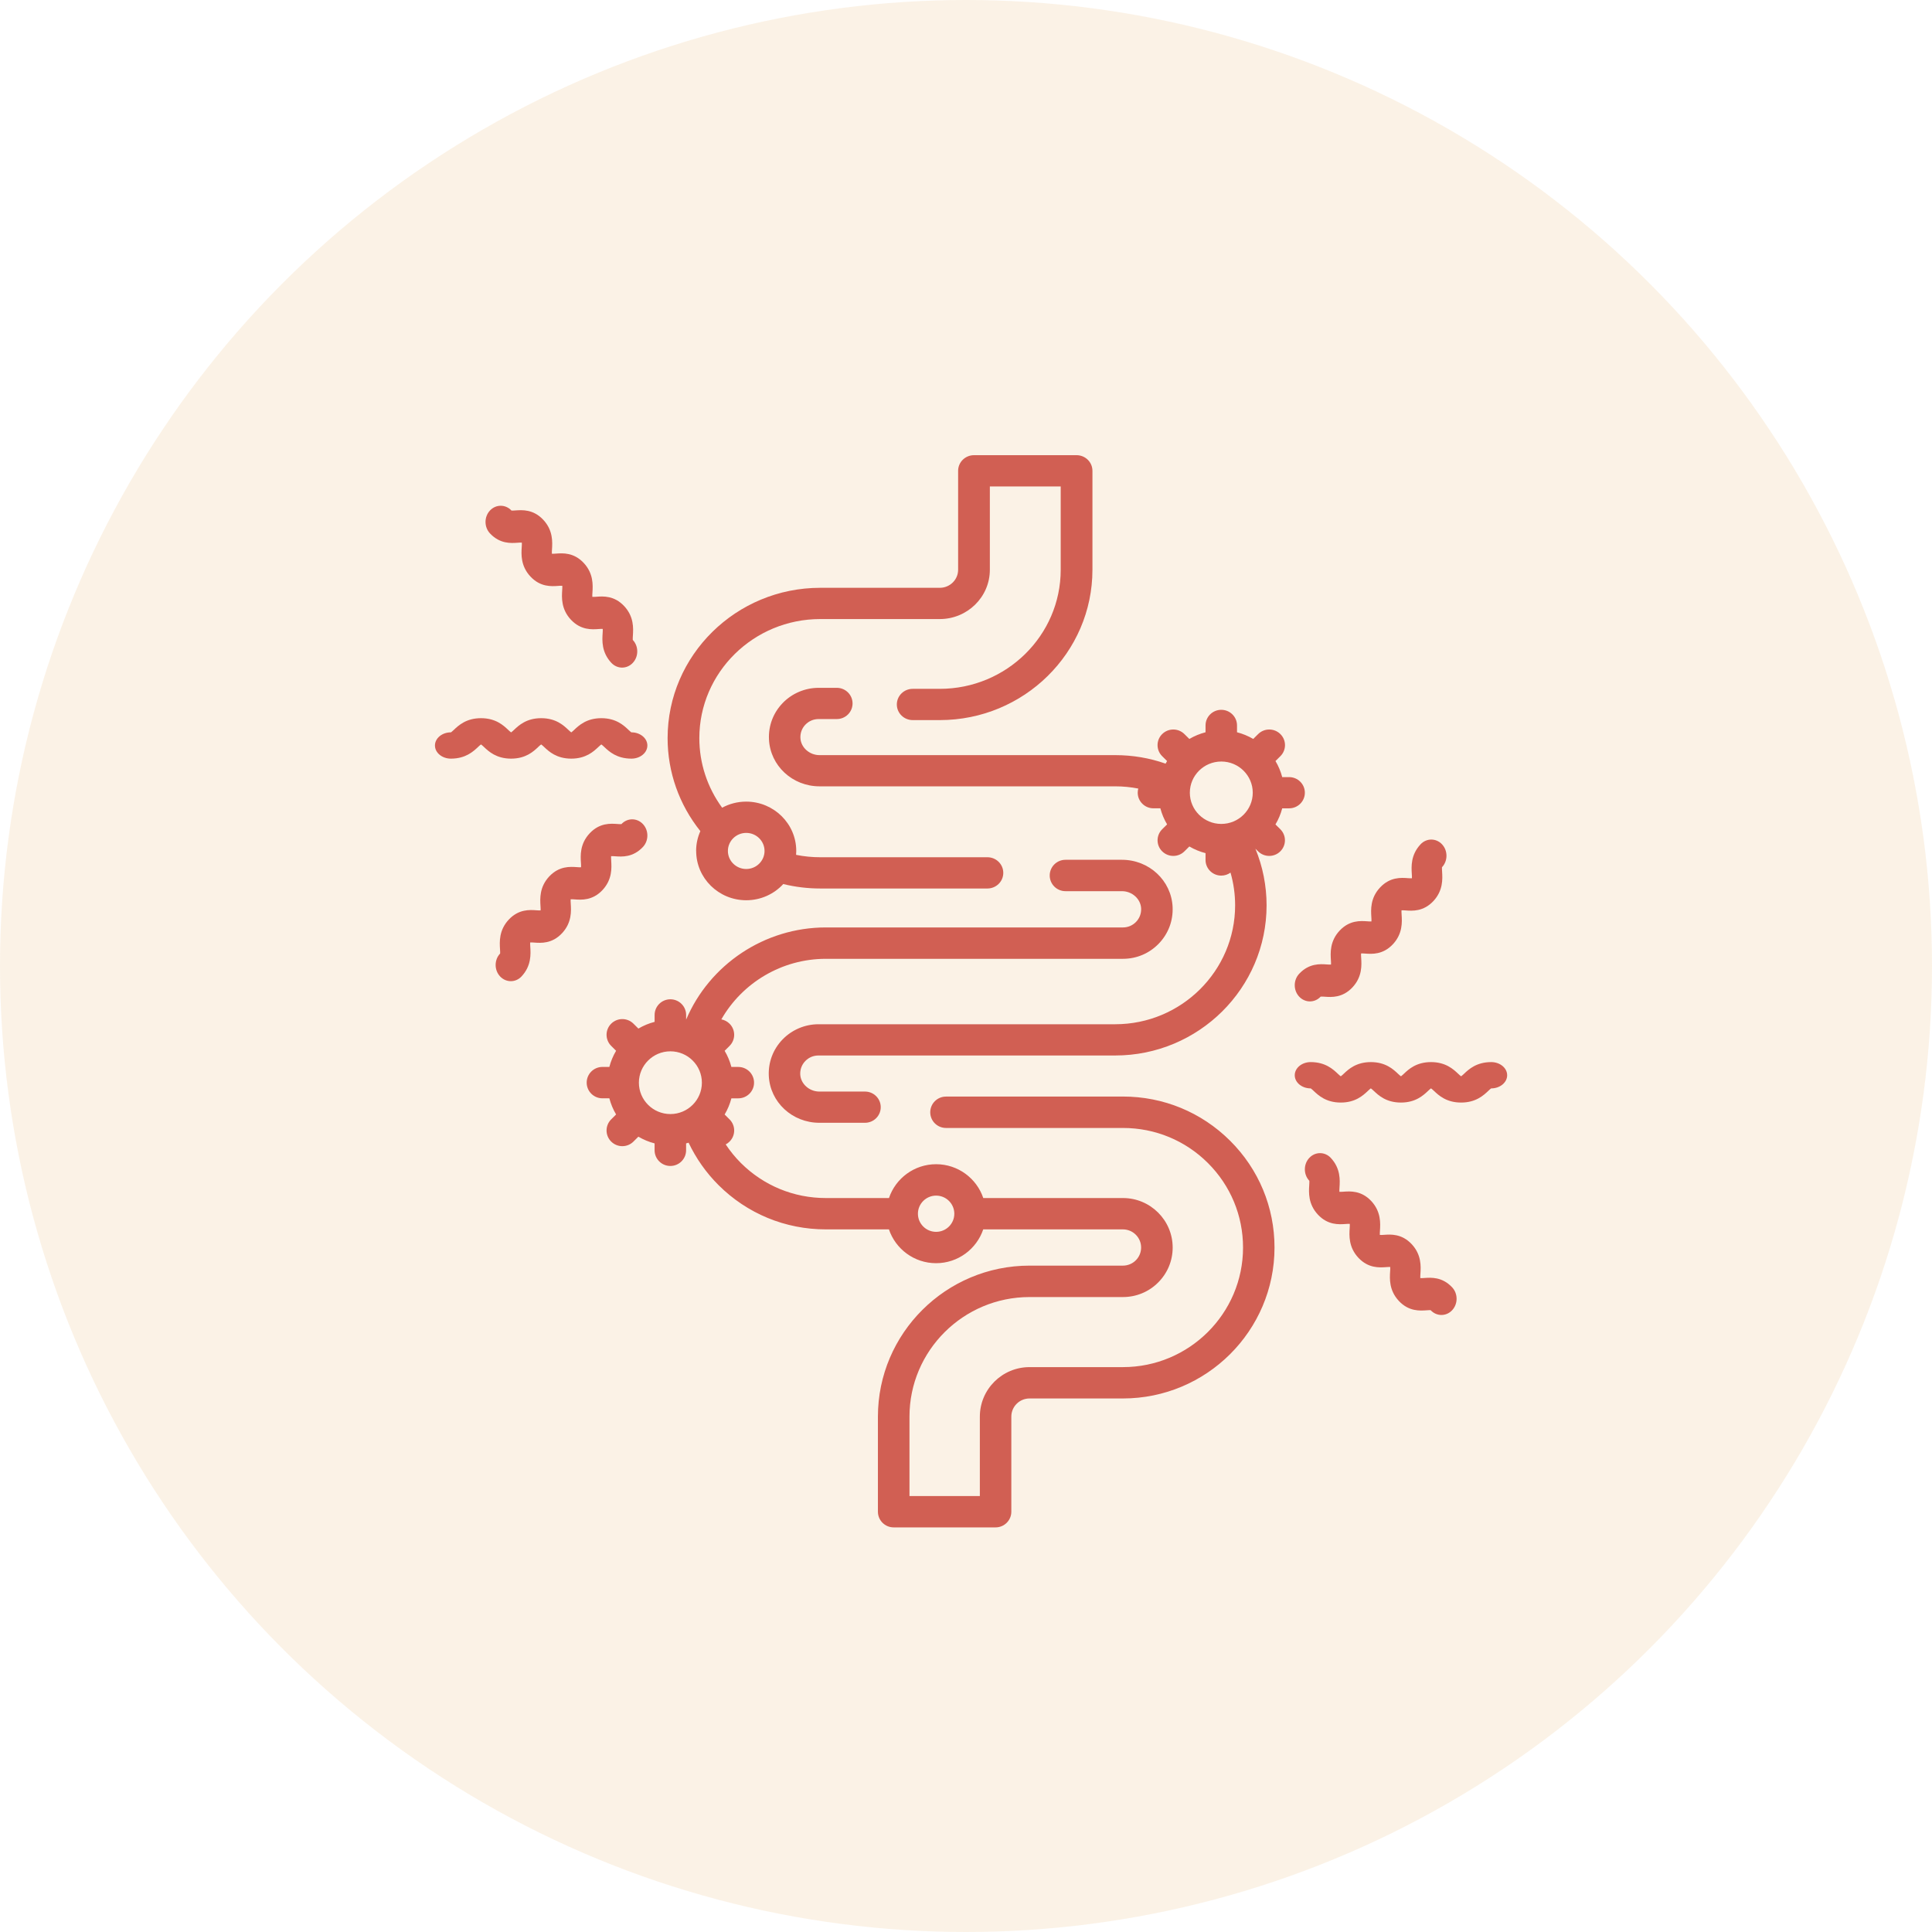 <svg width="191" height="191" viewBox="0 0 191 191" fill="none" xmlns="http://www.w3.org/2000/svg">
<circle cx="95.5" cy="95.5" r="95.5" fill="#F0CD9E" fill-opacity="0.25"/>
<path d="M111.017 108.409H93.523C92.663 108.409 91.965 109.104 91.965 109.961C91.965 110.817 92.663 111.512 93.523 111.512H111.017C114.187 111.512 117.17 112.741 119.411 114.973C121.652 117.207 122.888 120.177 122.888 123.334C122.888 129.852 117.562 135.155 111.017 135.155H101.784C99.073 135.155 96.869 137.35 96.869 140.049V147.901H89.912V140.049C89.912 133.531 95.238 128.228 101.784 128.228H111.017C112.33 128.228 113.566 127.719 114.492 126.794C115.419 125.87 115.932 124.641 115.932 123.334C115.932 120.634 113.728 118.44 111.017 118.44H97.208C96.555 116.499 94.713 115.095 92.546 115.095C90.38 115.095 88.539 116.497 87.885 118.44H81.641C78.469 118.44 75.488 117.209 73.247 114.977C72.684 114.416 72.183 113.798 71.745 113.138C71.882 113.068 72.011 112.975 72.125 112.859C72.734 112.253 72.734 111.27 72.125 110.664L71.639 110.18C71.932 109.688 72.158 109.152 72.306 108.583H72.989C73.849 108.583 74.547 107.888 74.547 107.032C74.547 106.175 73.849 105.48 72.989 105.48H72.306C72.158 104.914 71.932 104.378 71.639 103.883L72.125 103.399C72.734 102.793 72.734 101.811 72.125 101.205C71.894 100.975 71.61 100.832 71.313 100.777C73.386 97.148 77.308 94.79 81.639 94.79H111.015C112.371 94.79 113.634 94.252 114.569 93.276C115.506 92.298 115.988 91.015 115.925 89.66C115.801 87.048 113.603 85 110.919 85H105.334C104.474 85 103.776 85.695 103.776 86.551C103.776 87.408 104.474 88.103 105.334 88.103H110.919C111.918 88.103 112.768 88.866 112.814 89.805C112.837 90.304 112.66 90.775 112.317 91.133C111.975 91.491 111.511 91.688 111.015 91.688H81.639C75.575 91.688 70.148 95.351 67.832 100.801V100.342C67.832 99.486 67.134 98.791 66.274 98.791C65.414 98.791 64.716 99.486 64.716 100.342V101.023C64.144 101.17 63.608 101.395 63.112 101.687L62.626 101.203C62.017 100.597 61.031 100.597 60.422 101.203C59.813 101.809 59.813 102.791 60.422 103.397L60.908 103.881C60.615 104.374 60.389 104.909 60.241 105.478H59.558C58.698 105.478 58 106.173 58 107.03C58 107.886 58.698 108.581 59.558 108.581H60.241C60.389 109.148 60.615 109.684 60.908 110.178L60.422 110.662C59.813 111.268 59.813 112.251 60.422 112.857C60.725 113.159 61.124 113.312 61.523 113.312C61.922 113.312 62.321 113.161 62.624 112.857L63.11 112.373C63.604 112.664 64.142 112.89 64.714 113.037V113.717C64.714 114.574 65.412 115.269 66.272 115.269C67.132 115.269 67.829 114.574 67.829 113.717V113.037C67.91 113.016 67.993 112.991 68.075 112.968C68.81 114.518 69.815 115.947 71.039 117.165C73.87 119.985 77.634 121.538 81.637 121.538H87.881C88.535 123.478 90.376 124.881 92.542 124.881C94.709 124.881 96.549 123.478 97.203 121.538H111.013C112.004 121.538 112.812 122.343 112.812 123.33C112.812 123.809 112.625 124.258 112.286 124.598C111.948 124.935 111.495 125.121 111.013 125.121H101.78C93.516 125.121 86.792 131.817 86.792 140.045V149.449C86.792 150.305 87.49 151 88.35 151H98.423C99.283 151 99.981 150.305 99.981 149.449V140.045C99.981 139.058 100.789 138.254 101.78 138.254H111.013C119.276 138.254 126 131.558 126 123.33C126 119.343 124.442 115.595 121.611 112.776C118.78 109.957 115.016 108.405 111.013 108.405L111.017 108.409ZM63.162 107.036C63.162 105.327 64.558 103.935 66.276 103.935C67.993 103.935 69.389 105.325 69.389 107.036C69.389 108.747 67.993 110.137 66.276 110.137C64.558 110.137 63.162 108.747 63.162 107.036ZM92.546 121.782C91.553 121.782 90.747 120.978 90.747 119.991C90.747 119.004 91.555 118.2 92.546 118.2C93.537 118.2 94.345 119.004 94.345 119.991C94.345 120.978 93.537 121.782 92.546 121.782Z" fill="#D15F53"/>
<path d="M126.096 81.501C126.388 81.011 126.614 80.479 126.762 79.913H127.444C128.303 79.913 129 79.221 129 78.369C129 77.517 128.303 76.826 127.444 76.826H126.762C126.614 76.262 126.388 75.729 126.096 75.237L126.581 74.756C127.189 74.153 127.189 73.175 126.581 72.573C125.973 71.969 124.988 71.969 124.38 72.573L123.895 73.054C123.401 72.764 122.863 72.54 122.293 72.393V71.716C122.293 70.865 121.596 70.173 120.737 70.173C119.878 70.173 119.181 70.865 119.181 71.716V72.393C118.613 72.54 118.075 72.764 117.58 73.054L117.094 72.573C116.486 71.969 115.501 71.969 114.893 72.573C114.285 73.175 114.285 74.153 114.893 74.756L115.378 75.237C115.329 75.322 115.279 75.408 115.233 75.495C113.642 74.935 111.972 74.653 110.25 74.653H81.02C80.022 74.653 79.173 73.894 79.13 72.957C79.107 72.463 79.281 71.996 79.623 71.64C79.966 71.284 80.428 71.087 80.924 71.087H82.729C83.588 71.087 84.285 70.395 84.285 69.543C84.285 68.691 83.588 68 82.729 68H80.924C79.588 68 78.294 68.549 77.373 69.508C76.437 70.48 75.958 71.758 76.022 73.101C76.146 75.7 78.341 77.738 81.02 77.738H110.25C111.026 77.738 111.787 77.814 112.532 77.958C112.497 78.087 112.476 78.225 112.476 78.367C112.476 79.219 113.173 79.911 114.032 79.911H114.715C114.862 80.474 115.088 81.01 115.381 81.499L114.895 81.981C114.287 82.584 114.287 83.561 114.895 84.164C115.198 84.465 115.596 84.617 115.995 84.617C116.393 84.617 116.791 84.467 117.094 84.164L117.58 83.683C118.073 83.973 118.611 84.197 119.181 84.343V85.02C119.181 85.872 119.878 86.564 120.737 86.564C121.079 86.564 121.395 86.452 121.65 86.267C121.951 87.312 122.106 88.401 122.106 89.498C122.106 95.982 116.787 101.258 110.25 101.258H80.912C79.578 101.258 78.283 101.808 77.36 102.767C76.424 103.74 75.943 105.016 76.005 106.364C76.13 108.963 78.325 111 81.005 111H85.515C86.374 111 87.071 110.309 87.071 109.457C87.071 108.605 86.374 107.913 85.515 107.913H81.005C80.007 107.913 79.159 107.154 79.113 106.22C79.09 105.724 79.267 105.255 79.609 104.899C79.951 104.543 80.414 104.347 80.91 104.347H110.248C118.501 104.347 125.216 97.686 125.216 89.5C125.216 87.576 124.838 85.672 124.112 83.903L124.376 84.164C124.679 84.465 125.077 84.617 125.475 84.617C125.874 84.617 126.272 84.467 126.575 84.164C127.183 83.561 127.183 82.584 126.575 81.981L126.089 81.499L126.096 81.501ZM117.629 78.369C117.629 76.67 119.023 75.285 120.739 75.285C122.455 75.285 123.849 76.668 123.849 78.369C123.849 80.071 122.455 81.454 120.739 81.454C119.023 81.454 117.629 80.071 117.629 78.369Z" fill="#D15F53"/>
<path d="M147.423 105C145.963 105 145.202 105.716 144.748 106.144C144.657 106.231 144.523 106.355 144.453 106.4C144.449 106.4 144.443 106.4 144.441 106.4C144.371 106.355 144.239 106.231 144.146 106.144C143.692 105.716 142.931 105 141.471 105C140.012 105 139.253 105.716 138.799 106.144C138.708 106.229 138.574 106.355 138.506 106.4H138.494C138.424 106.355 138.292 106.231 138.199 106.144C137.745 105.716 136.984 105 135.524 105C134.065 105 133.306 105.716 132.851 106.144C132.761 106.229 132.626 106.355 132.557 106.4H132.544C132.475 106.355 132.343 106.231 132.25 106.144C131.796 105.716 131.035 105 129.577 105C128.707 105 128 105.582 128 106.3C128 107.017 128.707 107.6 129.577 107.6H129.584C129.653 107.645 129.785 107.769 129.878 107.856C130.332 108.284 131.093 109 132.551 109C134.008 109 134.769 108.284 135.224 107.856C135.314 107.771 135.449 107.645 135.516 107.6C135.52 107.6 135.524 107.6 135.529 107.6C135.598 107.645 135.73 107.769 135.823 107.856C136.277 108.284 137.038 109 138.498 109C139.957 109 140.716 108.284 141.171 107.856C141.261 107.771 141.396 107.645 141.465 107.6C141.469 107.6 141.474 107.6 141.478 107.6C141.547 107.645 141.68 107.769 141.772 107.856C142.226 108.284 142.988 109 144.447 109C145.907 109 146.668 108.284 147.122 107.856C147.212 107.769 147.347 107.645 147.416 107.6H147.423C148.293 107.6 149 107.017 149 106.3C149 105.582 148.293 105 147.423 105Z" fill="#D15F53"/>
<path d="M130.562 98.528C130.562 98.528 130.564 98.526 130.566 98.524C130.648 98.514 130.842 98.528 130.972 98.537C131.626 98.584 132.722 98.661 133.704 97.615C134.686 96.568 134.612 95.399 134.568 94.701C134.56 94.56 134.546 94.356 134.556 94.268C134.556 94.268 134.558 94.266 134.56 94.264C134.56 94.264 134.564 94.262 134.564 94.26C134.646 94.249 134.84 94.262 134.97 94.272C135.626 94.319 136.72 94.396 137.702 93.351C138.684 92.303 138.61 91.134 138.566 90.436C138.558 90.296 138.544 90.091 138.554 90.003C138.554 90.003 138.556 90.001 138.558 89.999L138.562 89.995C138.644 89.984 138.838 89.997 138.97 90.008C139.626 90.055 140.72 90.131 141.702 89.086C142.684 88.039 142.61 86.87 142.568 86.172C142.56 86.031 142.546 85.826 142.556 85.737C142.556 85.737 142.56 85.734 142.56 85.732C143.147 85.107 143.147 84.094 142.56 83.469C141.974 82.844 141.024 82.844 140.438 83.469C139.456 84.516 139.53 85.685 139.572 86.383C139.58 86.524 139.594 86.729 139.584 86.818C139.584 86.818 139.58 86.82 139.58 86.823C139.58 86.825 139.576 86.827 139.576 86.827C139.494 86.838 139.3 86.825 139.168 86.814C138.514 86.767 137.418 86.69 136.436 87.738C135.454 88.785 135.528 89.954 135.572 90.652C135.58 90.793 135.594 90.998 135.584 91.085C135.584 91.085 135.582 91.087 135.58 91.089C135.58 91.089 135.576 91.091 135.576 91.094C135.494 91.104 135.3 91.091 135.17 91.081C134.514 91.034 133.42 90.957 132.438 92.002C131.458 93.05 131.53 94.217 131.574 94.917C131.582 95.058 131.596 95.262 131.586 95.35C131.586 95.35 131.584 95.352 131.582 95.354C131.582 95.354 131.58 95.356 131.578 95.358C131.496 95.369 131.304 95.356 131.172 95.346C130.518 95.299 129.422 95.22 128.44 96.267C127.853 96.892 127.853 97.906 128.44 98.531C128.732 98.842 129.116 99 129.5 99C129.884 99 130.268 98.844 130.56 98.531L130.562 98.528Z" fill="#D15F53"/>
<path d="M140.83 126.343C140.698 126.352 140.506 126.367 140.422 126.356C140.422 126.356 140.418 126.354 140.418 126.352L140.414 126.348C140.404 126.26 140.416 126.053 140.426 125.912C140.47 125.215 140.542 124.046 139.56 122.998C138.577 121.951 137.481 122.03 136.827 122.077C136.697 122.085 136.503 122.1 136.421 122.089C136.421 122.089 136.419 122.087 136.417 122.085L136.413 122.081C136.403 121.993 136.417 121.786 136.425 121.648C136.469 120.95 136.541 119.781 135.561 118.733C134.579 117.686 133.482 117.765 132.828 117.812C132.696 117.82 132.504 117.835 132.422 117.825C132.422 117.825 132.42 117.823 132.418 117.82C132.418 117.82 132.416 117.818 132.414 117.816C132.404 117.729 132.418 117.522 132.426 117.383C132.47 116.685 132.544 115.516 131.562 114.469C130.976 113.844 130.026 113.844 129.44 114.469C128.853 115.094 128.853 116.107 129.44 116.732C129.44 116.732 129.442 116.734 129.444 116.737C129.454 116.824 129.44 117.031 129.432 117.17C129.388 117.867 129.314 119.036 130.296 120.084C131.278 121.131 132.374 121.052 133.028 121.006C133.16 120.997 133.352 120.982 133.434 120.993C133.434 120.993 133.436 120.995 133.438 120.997L133.442 121.001C133.452 121.089 133.438 121.296 133.43 121.434C133.386 122.132 133.314 123.301 134.295 124.349C135.277 125.394 136.371 125.317 137.027 125.27C137.159 125.262 137.351 125.247 137.433 125.257C137.433 125.257 137.435 125.26 137.437 125.262L137.441 125.266C137.451 125.353 137.439 125.56 137.429 125.701C137.385 126.399 137.313 127.568 138.295 128.615C139.278 129.663 140.374 129.584 141.028 129.539C141.16 129.531 141.352 129.516 141.436 129.526C141.436 129.526 141.44 129.529 141.44 129.531C141.732 129.842 142.116 130 142.5 130C142.884 130 143.268 129.844 143.56 129.531C144.147 128.906 144.147 127.892 143.56 127.267C142.578 126.22 141.482 126.299 140.828 126.343H140.83Z" fill="#D15F53"/>
<path d="M53.199 73.856C53.29 73.771 53.424 73.645 53.494 73.6C53.498 73.6 53.502 73.6 53.506 73.6C53.576 73.645 53.708 73.769 53.801 73.856C54.255 74.284 55.016 75 56.476 75C57.935 75 58.694 74.284 59.148 73.856C59.239 73.771 59.373 73.645 59.443 73.6C59.447 73.6 59.451 73.6 59.456 73.6C59.525 73.645 59.657 73.769 59.75 73.856C60.204 74.284 60.965 75 62.423 75C63.293 75 64 74.418 64 73.7C64 72.983 63.293 72.4 62.423 72.4H62.416C62.347 72.355 62.215 72.231 62.122 72.144C61.668 71.716 60.907 71 59.449 71C57.992 71 57.231 71.716 56.776 72.144C56.686 72.229 56.551 72.355 56.484 72.4H56.471C56.402 72.355 56.27 72.231 56.177 72.144C55.723 71.716 54.962 71 53.502 71C52.043 71 51.283 71.716 50.829 72.144C50.739 72.229 50.604 72.355 50.535 72.4H50.522C50.453 72.355 50.318 72.231 50.228 72.144C49.774 71.716 49.012 71 47.553 71C46.093 71 45.332 71.716 44.878 72.144C44.788 72.231 44.653 72.355 44.584 72.4H44.577C43.707 72.4 43 72.983 43 73.7C43 74.418 43.707 75 44.577 75C46.037 75 46.798 74.284 47.252 73.856C47.343 73.769 47.477 73.645 47.547 73.6C47.551 73.6 47.555 73.6 47.559 73.6C47.629 73.645 47.763 73.769 47.854 73.856C48.308 74.284 49.069 75 50.529 75C51.988 75 52.747 74.284 53.201 73.856H53.199Z" fill="#D15F53"/>
<path d="M51.174 53.656C51.306 53.648 51.498 53.633 51.582 53.643C51.582 53.643 51.584 53.645 51.586 53.648C51.588 53.65 51.59 53.652 51.59 53.652C51.6 53.739 51.588 53.946 51.578 54.087C51.534 54.785 51.462 55.954 52.444 57.001C53.426 58.049 54.522 57.97 55.176 57.923C55.306 57.914 55.5 57.9 55.582 57.91C55.582 57.91 55.584 57.912 55.586 57.914L55.59 57.919C55.6 58.006 55.588 58.213 55.578 58.352C55.534 59.049 55.462 60.218 56.442 61.266C57.424 62.311 58.52 62.234 59.174 62.188C59.306 62.179 59.498 62.164 59.58 62.175C59.58 62.175 59.582 62.177 59.584 62.179C59.584 62.179 59.586 62.181 59.588 62.183C59.598 62.271 59.586 62.478 59.576 62.616C59.532 63.314 59.458 64.483 60.44 65.531C60.732 65.842 61.116 66 61.5 66C61.884 66 62.269 65.844 62.56 65.531C63.147 64.906 63.147 63.892 62.56 63.267C62.56 63.267 62.559 63.265 62.556 63.263C62.547 63.175 62.559 62.968 62.569 62.83C62.612 62.132 62.687 60.963 61.704 59.916C60.722 58.868 59.626 58.947 58.972 58.994C58.84 59.002 58.648 59.017 58.566 59.007L58.562 59.002L58.558 58.998C58.548 58.911 58.56 58.704 58.57 58.565C58.614 57.867 58.686 56.698 57.706 55.651C56.724 54.603 55.63 54.682 54.974 54.729C54.842 54.738 54.65 54.753 54.568 54.742L54.564 54.738L54.56 54.733C54.55 54.646 54.562 54.439 54.572 54.298C54.616 53.601 54.688 52.431 53.706 51.384C52.724 50.337 51.628 50.416 50.974 50.46C50.842 50.469 50.65 50.484 50.566 50.473C50.566 50.473 50.564 50.471 50.562 50.469C49.976 49.844 49.026 49.844 48.44 50.469C47.853 51.094 47.853 52.107 48.44 52.732C49.422 53.78 50.518 53.703 51.172 53.656H51.174Z" fill="#D15F53"/>
<path d="M60.426 85.083C60.418 84.942 60.404 84.738 60.414 84.65C60.414 84.65 60.416 84.648 60.418 84.646C60.418 84.646 60.42 84.644 60.422 84.642C60.504 84.631 60.698 84.644 60.828 84.654C61.482 84.701 62.578 84.78 63.56 83.733C64.147 83.108 64.147 82.094 63.56 81.469C62.974 80.844 62.024 80.844 61.438 81.469C61.438 81.469 61.436 81.471 61.434 81.473C61.35 81.484 61.158 81.471 61.028 81.46C60.374 81.413 59.278 81.335 58.296 82.382C57.314 83.43 57.388 84.597 57.432 85.297C57.44 85.438 57.454 85.642 57.444 85.73C57.444 85.73 57.442 85.732 57.44 85.734C57.44 85.734 57.438 85.736 57.436 85.738C57.354 85.749 57.16 85.736 57.03 85.726C56.374 85.679 55.28 85.602 54.298 86.647C53.316 87.695 53.39 88.862 53.434 89.562C53.442 89.703 53.456 89.908 53.446 89.995C53.446 89.995 53.444 89.997 53.442 89.999L53.438 90.004C53.356 90.014 53.162 90.001 53.03 89.991C52.376 89.944 51.28 89.867 50.298 90.913C49.316 91.96 49.389 93.129 49.431 93.827C49.44 93.968 49.453 94.173 49.444 94.263C49.444 94.263 49.441 94.265 49.44 94.267C48.853 94.892 48.853 95.905 49.44 96.531C49.733 96.842 50.116 97 50.5 97C50.884 97 51.268 96.844 51.56 96.531C52.542 95.483 52.468 94.314 52.426 93.616C52.418 93.475 52.404 93.27 52.414 93.181C52.414 93.181 52.416 93.179 52.418 93.176C52.42 93.174 52.422 93.172 52.422 93.172C52.504 93.162 52.698 93.174 52.83 93.185C53.484 93.232 54.58 93.309 55.562 92.261C56.544 91.213 56.47 90.044 56.426 89.347C56.418 89.206 56.404 89.001 56.414 88.913C56.414 88.913 56.416 88.911 56.418 88.909C56.418 88.909 56.42 88.907 56.422 88.905C56.504 88.894 56.698 88.907 56.828 88.918C57.482 88.965 58.578 89.041 59.56 87.996C60.542 86.95 60.468 85.779 60.424 85.081L60.426 85.083Z" fill="#D15F53"/>
<path d="M68.824 84.126C68.824 86.814 71.043 89 73.772 89C75.224 89 76.531 88.382 77.436 87.397C78.627 87.69 79.85 87.838 81.093 87.838H97.618C98.484 87.838 99.186 87.146 99.186 86.293C99.186 85.44 98.484 84.748 97.618 84.748H81.093C80.283 84.748 79.484 84.67 78.702 84.511C78.712 84.383 78.719 84.254 78.719 84.124C78.719 81.435 76.497 79.249 73.77 79.249C72.908 79.249 72.099 79.468 71.392 79.851C69.932 77.857 69.137 75.463 69.137 72.974C69.137 66.483 74.5 61.201 81.09 61.201H92.91C95.639 61.201 97.858 59.015 97.858 56.327V48.09H104.863V56.327C104.863 62.818 99.5 68.1 92.91 68.1H90.23C89.365 68.1 88.662 68.792 88.662 69.645C88.662 70.498 89.365 71.19 90.23 71.19H92.91C101.23 71.19 108 64.522 108 56.327V46.545C108 45.692 107.297 45 106.431 45H96.29C95.424 45 94.721 45.692 94.721 46.545V56.327C94.721 57.311 93.909 58.111 92.91 58.111H81.09C72.77 58.111 66 64.779 66 72.974C66 76.332 67.144 79.552 69.238 82.167C68.97 82.766 68.819 83.427 68.819 84.124L68.824 84.126ZM75.583 84.126C75.583 85.111 74.77 85.91 73.772 85.91C72.775 85.91 71.961 85.108 71.961 84.126C71.961 83.143 72.775 82.342 73.772 82.342C74.77 82.342 75.583 83.143 75.583 84.126Z" fill="#D15F53"/>
</svg>
